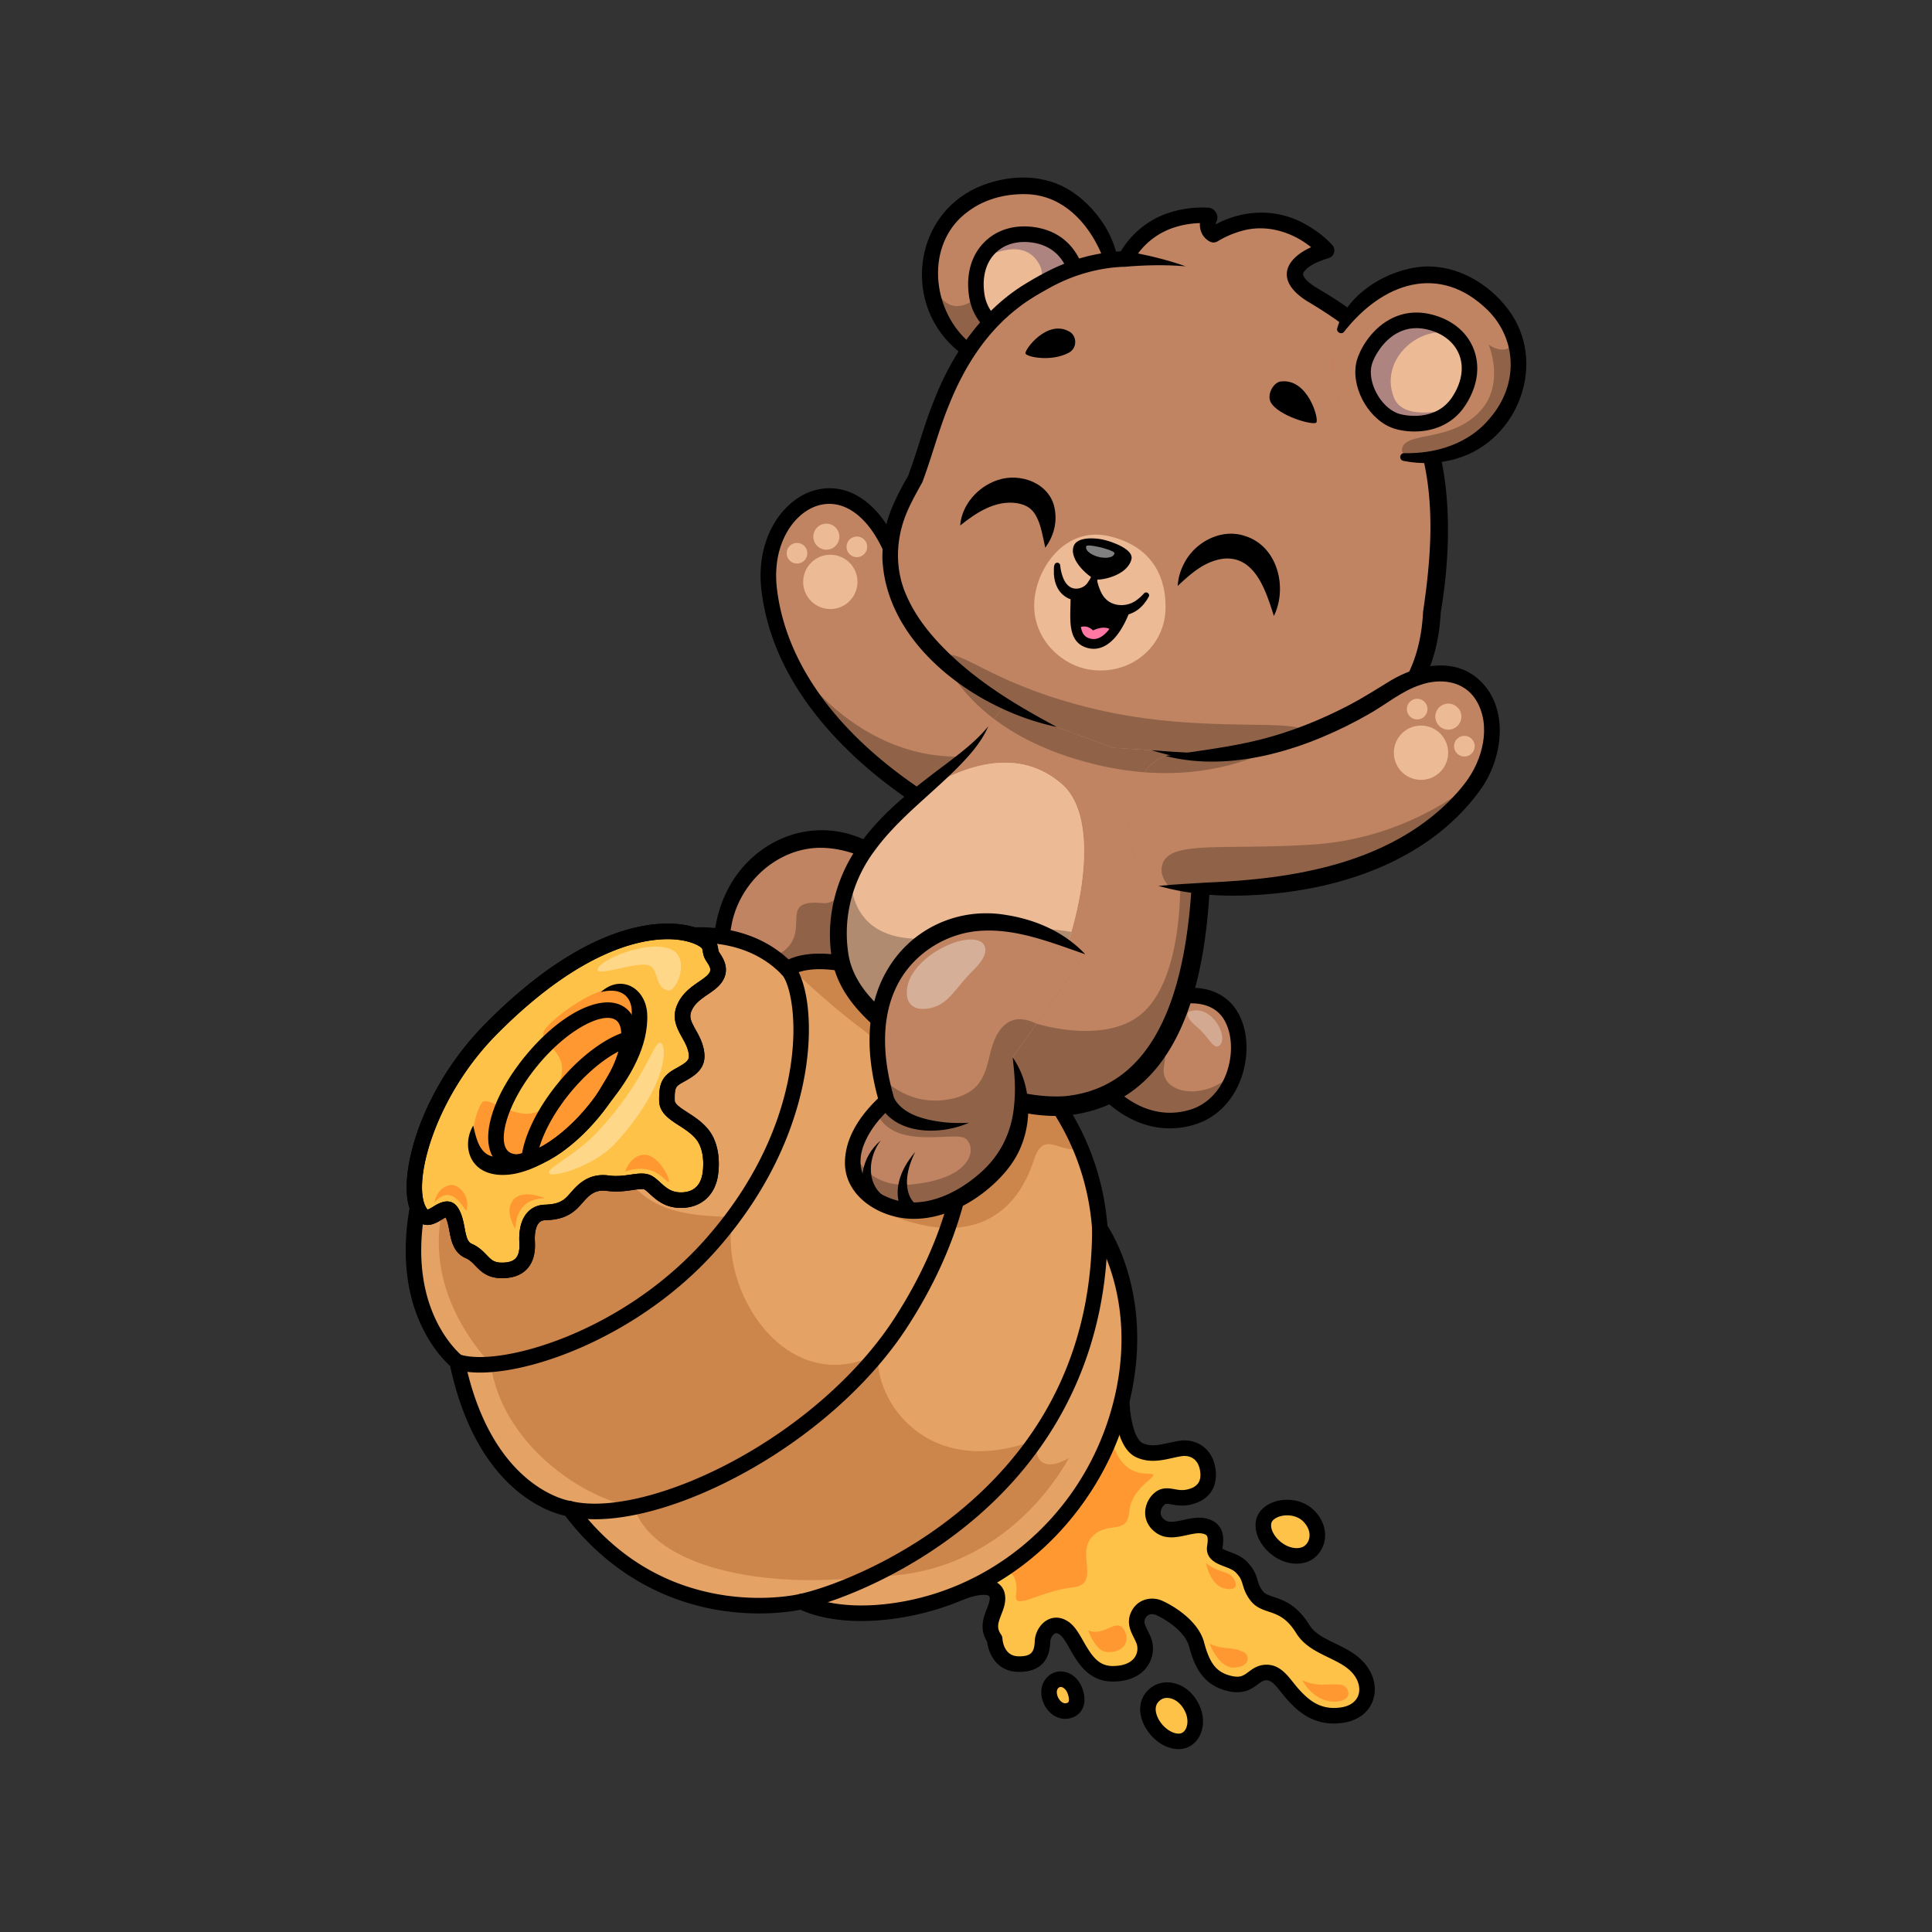 <svg id="Layer_1" data-name="Layer 1" xmlns="http://www.w3.org/2000/svg" viewBox="0 0 4000 4000"><rect x="0" y="0" width="4000" height="4000" fill="#333333" stroke="none"/><defs><style>.cls-1{fill:#ffc248;}.cls-2{fill:#ff9831;}.cls-3{fill:#c97043;}.cls-4{fill:#c08462;}.cls-5{fill:#906349;}.cls-6{fill:#e5a265;}.cls-7{fill:#cc854a;}.cls-8{opacity:0.35;}.cls-9{fill:#fff;}.cls-10{opacity:0.3;}.cls-11{fill:#ecba95;}.cls-12{fill:#b18b70;}.cls-13{fill:#16044e;}.cls-14{fill:#ff78a3;}.cls-15{opacity:0.5;}</style></defs><path class="cls-1" d="M1991.42,3295.78s66.56-26.58,73.21,7.77c5.45,28.21-30.14,54.66-5.28,89.81,0,0,2.38,50,47.16,51.88,45.92,2,51-26.15,51.88-46.73s21-44.83,45.44-27c28,20.34,38,94.25,100.32,93.89,61.07-.36,73.59-43.77,63.88-68.6-7.61-19.46-20.15-32.58-12-51.44s27-22.3,40.73-17.58,69.45,34.72,80.6,76.74,26.58,71.17,68.59,81,47.16-20.58,73.31-22.72,39,24.86,58.74,46.3,49.3,50.16,102,41.58,64.3-59.59,33-96.46-90.67-40.82-115.76-81.46c-36.72-59.49-75.45-43.73-94.75-67.73s-9.09-36.46-32.14-60.23c-20-20.66-59.28-16.69-55.31-42,2.78-17.83,4.17-39.59-25.3-44-27.86-4.12-62.81,18.65-87,1.5s-17.15-45-1.71-57.66,31.08,2.36,57.44-2.57,46.28-21.14,42.4-54.53c-4.07-35.06-29.68-50.65-56.83-46.65s-56.26,16.9-85.17,3.43c-30.2-14.07-36.32-81.15-36.32-100.87s-239.21,128.31-239.21,128.31"/><path class="cls-2" d="M2253.2,3375.62s14.42,43.38,38.49,44.78c35.09,2,48.4-22.49,36.2-45C2312.24,3346.57,2286.54,3389.94,2253.2,3375.62Z"/><path class="cls-2" d="M2504.21,3403.24s20.19,53.36,53.73,49.29c34.89-4.23,26.58-27.94,17.27-32C2545.13,3407.35,2537.55,3417.55,2504.21,3403.24Z"/><path class="cls-2" d="M2696,3478.7s24.39,48,72.4,44.21c35-2.78,25.16-34.3,5-35.32C2740.58,3485.92,2729.36,3493,2696,3478.7Z"/><path class="cls-2" d="M2496.71,3235.82s8.57,45.66,37.35,52.59c34.8,8.39,24.18-16.17,17.47-23.8C2540.35,3251.91,2520.59,3256.15,2496.71,3235.82Z"/><path class="cls-2" d="M2075.74,3250.81s35.31-1.52,27.69,52.59c-4.48,31.82,51.5-10,117.38-16.76,59.44-6.1,6.26-70.73,41-105.67,33.65-33.81,71.58-.64,76.28-51.64,5.38-58.39,78.23-77.79,37.1-78.26-60.68-.71-71.86-63-79.73-88.36C2278.73,2908.6,2085.39,3105.24,2075.74,3250.81Z"/><path d="M2761.49,3568.34c-50.87,0-80.29-32-95.33-48.33-5.06-5.49-9.53-11.12-13.86-16.55-13-16.32-20.8-25.52-31.72-24.61-5.44.45-9.56,3.33-16.36,8.38-12.32,9.14-29.19,21.66-61.94,14-52.4-12.3-69.65-51.76-80.47-92.56-9.09-34.25-58-61.42-70.28-65.65-1.51-.53-14.93-4.69-20.73,8.73-2.86,6.64-1.06,11.31,5.27,24,2.22,4.48,4.74,9.55,6.95,15.18,7.34,18.76,4.65,41.09-7,58.27-9.9,14.59-30.39,32-71.77,32.28h-.56c-50.25,0-72.57-39.23-88.89-67.91-7.09-12.46-13.78-24.22-20.44-29.06-6.11-4.46-9.16-3-10.31-2.43-4.91,2.37-9.3,10.2-9.59,17.1-.56,13.66-3.06,33.44-18.13,47.28-11.74,10.79-28.72,15.79-50.5,14.85-43.93-1.87-59.43-39.33-62.15-62.49-16.63-26.76-7.38-50.4-.54-67.87,3.73-9.54,7-17.78,5.69-24.35-.39-2-1-2.36-1.78-2.77-8.86-4.85-34.54.89-49.68,6.9a16.09,16.09,0,0,1-11.92-29.89c8.35-3.34,51.35-19.28,77-5.25a35,35,0,0,1,18,24.9c3,15.73-2.46,29.79-7.31,42.19-7,17.88-10.2,27.84-.62,41.39a16.15,16.15,0,0,1,2.94,8.53c.21,3.53,2.93,35.33,31.77,36.56,13,.57,22.13-1.6,27.35-6.39,6.16-5.66,7.38-15.78,7.76-24.93.79-18.83,12.2-37.23,27.74-44.74,13.9-6.71,29.26-4.8,43.25,5.39,12.27,8.92,20.62,23.61,29.47,39.16,17.74,31.18,31.59,51.65,60.92,51.65h.37c21.68-.13,37.35-6.41,45.33-18.17a31.66,31.66,0,0,0,3.66-28.48c-1.69-4.3-3.78-8.51-5.8-12.57-6.69-13.46-15-30.21-6-51.11,11.68-27,39.4-33.75,60.73-26.42,12.24,4.21,77.28,36.4,90.92,87.83,11.88,44.79,26.2,62.33,56.72,69.49,18.22,4.28,25.06-.8,35.41-8.48,8-6,18-13.39,32.91-14.61,28.52-2.33,45,18.37,59.54,36.64,4,5,8.08,10.16,12.35,14.8,19.69,21.4,44.33,43.64,87.61,36.6,17.52-2.85,29.79-11.55,34.57-24.49,5.21-14.17,1-31.24-11.24-45.68-12.39-14.59-30.9-23.57-50.49-33.07-25-12.13-50.84-24.66-66.69-50.34-19.76-32-38.72-38.38-57-44.53-12.92-4.33-26.29-8.82-36.55-21.59-11-13.63-14.3-24.82-17-33.81s-4.6-15.41-14.17-25.28c-5.74-5.92-15.16-9.47-24.27-12.9-14.86-5.61-39.75-15-35.39-42.82.77-4.91,2.57-16.41-.75-20.91-2.05-2.79-7.12-4.06-11-4.63-8.29-1.23-18.93,1.09-30.17,3.54-20.41,4.46-43.54,9.52-63.81-4.83-14-9.9-22-24-22.56-39.77-.57-16.26,7.07-32.92,19.95-43.47,14.35-11.75,29.07-9.12,40.91-7,7.72,1.39,15,2.7,23.78,1.06,29.52-5.52,30.9-23.67,29.37-36.85-1.39-12-6-21.25-13.3-26.86-6.66-5.11-15.61-7.14-25.2-5.73-6,.89-12.31,2.29-19,3.78-22.74,5.06-48.51,10.82-75.35-1.69-32.51-15.15-41.85-68-44.54-96.62-36.46,16-131.27,70.9-215.72,123.16a16.09,16.09,0,0,1-16.93-27.37c.56-.34,56.67-35,113.91-68.26,123.36-71.58,131-67.28,140.78-61.85a17.49,17.49,0,0,1,9.07,15.49c0,26.45,9,77.9,27,86.28,16.93,7.89,35.3,3.79,54.74-.55,6.94-1.55,14.11-3.15,21.3-4.21,18.29-2.69,35.85,1.58,49.48,12,14.38,11,23.26,27.87,25.68,48.68,4.4,37.89-16.32,64.88-55.43,72.19-14.54,2.73-26.58.57-35.37-1-10.28-1.85-12.36-1.82-14.84.22a22.74,22.74,0,0,0-8.17,17.44c.19,5.63,3.22,10.56,9,14.64,8.09,5.73,19.88,3.69,38.34-.34,13.57-3,27.61-6,41.74-4,14.47,2.14,25.31,8,32.22,17.4,11.26,15.31,8.13,35.33,6.62,45a6,6,0,0,0-.08.78c2.07,2.06,9.82,5,15,6.94,11.26,4.25,25.27,9.52,36,20.61,15.06,15.53,18.7,27.73,21.91,38.49,2.35,7.9,4.22,14.13,11.23,22.86,4.15,5.16,10.62,7.52,21.7,11.23,20.39,6.85,48.32,16.22,74.19,58.13,10.94,17.72,31.54,27.71,53.35,38.29s44.2,21.44,61,41.21c19.87,23.4,26.19,52.42,16.9,77.62-8.82,24-30.54,40.41-59.59,45.14A132.23,132.23,0,0,1,2761.49,3568.34ZM2530.9,3206.4Zm-224.42-304.89v0Z"/><path class="cls-3" d="M1938.19,1881.94c-44.09-70.1-198.55-207.48-344.21-112.56-124.4,81.08-117.75,249.53-65.17,336.78,35.24,58.47,107.2,111.71,154,88.69,41.1-20.21,163.62,6,177.31-42.78"/><path class="cls-4" d="M1938.2,1881.93,1928,1917.21l-67.86,234.87c-13.68,48.8-136.21,22.57-177.32,42.76-46.78,23-118.74-30.21-154-88.69-22.41-37.17-36.45-89.06-35.6-142.68,1.12-72.21,29.36-147.51,100.76-194.09C1739.65,1674.45,1894.12,1811.86,1938.2,1881.93Z"/><path class="cls-5" d="M1928,1917.21l-67.86,234.87c-13.68,48.8-136.21,22.57-177.32,42.76-46.78,23-118.74-30.21-154-88.69-22.41-37.17-36.45-89.06-35.6-142.68,44,17.37,121.16,37.89,148.31-17.5,19.15-39-17.26-83.83,61-76.19,54.87,5.31,57.93-97.59,97.55-93.76C1822.76,1778.19,1881.69,1853.29,1928,1917.21Z"/><path d="M1938.19,1881.94c-66.48-60.47-146.2-126-239-126.67-90.85-.06-169.67,73.82-185,162-17,87.64,9.81,190.08,85.74,242.5,17.12,11.75,36.14,21.54,56.74,22.54a41.83,41.83,0,0,0,18.17-3.23c16.05-7.58,35.26-8.45,50.88-9.08,36.76-1.64,71.13,4.24,106.43-.89,10.85-2,21.64-6,28-17-2.3,28.06-37,37.59-59.81,42.51-24.75,5-49.32,6.13-72.51,8.32-16.49,1.65-29.78,3.52-43.12,10.48-36.88,14.12-76-4.76-104.56-26.65-30.82-24-56.66-53.74-74-88.68-38.44-80.69-40-180,2.27-259.73,51.91-96.51,163.3-145.37,267.6-105.54,70.1,26.48,135,78.06,162.2,149.16Z"/><path class="cls-6" d="M2311.22,2940.13c-61.68,195-235.87,368.9-473,396.61-120.25,14.05-178.59-20.94-178.59-20.94s-284.53,70.21-480.37-192.15c0,0-174.08-22.58-232.79-304.23,0,0-183.53-141.65-28.33-485.29s545.64-500.08,711.92-327.64c0,0,28.58-24.13,104.29-13.13,60.76,8.82,212.26,70.41,238.13,152.32,0,0,43.11-12.94,91.15,14.16,52.33,29.53,197.07,160.33,213.49,383.68C2277.14,2543.52,2387.59,2698.71,2311.22,2940.13Z"/><path class="cls-6" d="M2311.22,2940.14c-61.67,195-235.89,368.87-473,396.59-120.27,14.08-178.6-20.92-178.6-20.92s-284.51,70.19-480.37-192.16c0,0-174.06-22.56-232.79-304.22,0,0-183.51-141.64-28.32-485.29s545.66-500.08,711.92-327.63a36.72,36.72,0,0,1,5.91-3.74c11.79-6.32,42-17.58,98.39-9.42,60.74,8.81,212.27,70.4,238.14,152.34,0,0,43.08-13,91.11,14.16,37.57,21.2,122.73,94.53,173.89,216.81a531.17,531.17,0,0,1,39.62,166.86S2387.6,2698.71,2311.22,2940.14Z"/><path class="cls-7" d="M2237.52,2376.66c-42.07,15.69-75.58-41.31-97.18,25.47-38.18,118-134.15,176.95-291.44,115.6-151.16-59-14.44-202.85,11.39-233.34s-12.75-107.12-77.24-155.07c-51.32-38.22-105.19-86.69-147.06-126.55,11.79-6.32,42-17.58,98.39-9.42,60.74,8.81,212.27,70.4,238.14,152.34,0,0,43.08-13,91.11,14.16C2101.2,2181.05,2186.36,2254.38,2237.52,2376.66Z"/><path class="cls-7" d="M2145.73,2980.63c-4.95,37,8.77,70,67.35,38.42-80.29,139.82-225.56,248.22-409.46,244.22-220,28.7-449.4-17.54-491.14-142.92-114.76-20.95-274.31-136.8-296.43-295.59C743.47,2520.15,1048,2195,1274.48,2236.58c-48.3,306.94,186.54,275.4,243.1,284.25-32.6,146.8,109,378.86,300.52,281.85C1808.92,2899.69,1921.14,3066.88,2145.73,2980.63Z"/><path d="M1783.1,3356.16c-69.35,0-110.93-16.33-125.7-23.41-19.66,4-84.26,14.44-167,1.25-89.08-14.2-216.45-59.74-320.17-195.66-34.54-7.47-183-54.15-238.32-310.22-13.14-11.79-50-49.36-73-117.33-25.09-74.24-37.71-201,44.61-383.28,108-239,317.79-374,477.86-401.73,101.63-17.6,190.29,3.92,251.27,60.65,16.42-7.67,49.2-17,104.06-9,56.65,8.23,206.18,64.13,246,150a146,146,0,0,1,88.91,18.36c51.78,29.2,202.76,163.62,221.31,392.23,17.13,26.35,105.88,178.73,33.7,406.92-32.14,101.6-94.43,196.86-175.4,268.25-88.24,77.78-195.8,126-311,139.49A491.94,491.94,0,0,1,1783.1,3356.16Zm-123.46-56.45a16.12,16.12,0,0,1,8.28,2.29c.47.27,56.16,31.87,168.46,18.76,212.93-24.89,393.3-176.2,459.5-385.49,73.1-231.09-30.79-380.94-31.85-382.42a16.11,16.11,0,0,1-2.93-8.15c-16-217.17-157.16-343.65-205.36-370.84-41-23.14-77.19-13.18-78.71-12.74a16.2,16.2,0,0,1-19.88-10.6c-23.33-73.89-170.19-133.27-225.1-141.24-65.89-9.57-91.6,9.54-91.86,9.73a15.76,15.76,0,0,1-21.69-1.35c-53.44-55.42-135.71-76.79-231.66-60.17-151.7,26.27-350.92,155-454,383.26-61.29,135.72-76.56,259.39-44.15,357.64,24.3,73.69,67.26,108,67.69,108.33a16.26,16.26,0,0,1,5.88,9.42c55.73,267.35,217.48,291.35,219.11,291.56a16.05,16.05,0,0,1,10.82,6.33c78.33,104.93,179.92,168.17,301.94,188,91.56,14.86,161-1.67,161.7-1.84A16,16,0,0,1,1659.64,3299.71Zm651.58-359.58h0Z"/><path d="M1659.63,3331.89a16.09,16.09,0,0,1-3.44-31.81c61.71-13.55,213.68-69.79,347.23-185.66,170.95-148.32,257.63-340.4,257.63-570.9a16.09,16.09,0,0,1,32.18,0c0,236.86-92.92,442.68-268.72,595.21-138.16,119.87-292.18,177.58-361.41,192.78A16,16,0,0,1,1659.63,3331.89Z"/><path d="M1232.06,3145.41c-20.54,0-39.5-2-56.55-6.11A16.09,16.09,0,1,1,1183,3108c76.16,18.32,203.09-12.69,331.25-80.93,140.46-74.79,263.49-183.3,337.54-297.69,112.18-173.3,135-320.94,134.44-414.28-.64-101.05-28.1-162.09-28.38-162.7a16.09,16.09,0,0,1,29.21-13.5c1.23,2.67,30.29,66.58,31.33,174,1,98.15-22.49,253.11-139.58,434-76.94,118.85-204.3,231.33-349.44,308.61C1420.08,3113.7,1313.65,3145.41,1232.06,3145.41Z"/><path d="M993.82,2841.76c-20.37,0-38.07-2.35-52.36-7.05a16.09,16.09,0,0,1,10-30.57c81.43,26.77,336.44-43.41,508.86-238.43,122.2-138.23,163.48-271.68,176.59-359.3,15.7-104.9-4.1-174.52-18.2-188.48a16.09,16.09,0,0,1,22.65-22.87c50.2,49.74,74.21,330.51-156.93,592C1334.05,2757.18,1116,2841.76,993.82,2841.76Z"/><path class="cls-1" d="M1016.69,2130.49c-131.56,132.88-177,307.51-152.33,369.23,21,52.72,53.88-17.31,70.87,10.54,15.77,25.87,6.74,67.34,35.07,79.65s30.38,39,65.69,40.24,57.89-14.78,55.43-58.3c-2.17-38.23,11.49-60.77,36.95-61.59s43.11-6.16,58.92-23.19,32.41-42.68,71.23-37.37c39,5.34,68-10.47,84.17-.61s30.38,35.5,66.51,35.72c34.9.2,57-20.76,61.58-55,4.52-33.87-2.45-62.62-16-80.06-25.86-33.26-73.49-42.29-73.9-71s2.46-39,23.4-50.91,40.44-20.84,38-45.47c-3.93-39.3-40-60.05-25.66-94.94s53.47-43.43,66.25-65.49c10.52-18.17-2.56-33.72-8.26-43-4-6.5-3-15-6.35-22C1454.41,1927.82,1282.13,1862.38,1016.69,2130.49Z"/><path class="cls-2" d="M1066.86,2544.09s-23-34.61-5.31-58.49,60-7.63,65.54-5.08S1070.63,2471.24,1066.86,2544.09Z"/><path class="cls-2" d="M899.2,2490.17s4.15-30.4,31.83-36.58c17.91-4,44,23.12,34.48,52.39C963.62,2511.82,938.27,2444.63,899.2,2490.17Z"/><path class="cls-2" d="M1294.2,2425.58s11-35,40.7-34.76,56.09,55.33,48.85,56.1C1377.65,2447.56,1355.55,2404.62,1294.2,2425.58Z"/><g class="cls-8"><path class="cls-9" d="M1237.35,2006.49c2.54-18.36,102.24-61.21,150.41-41.71,42.68,17.28,13.66,87.9-3.56,85.87-25.75-3-20.83-36.58-35.57-49.28C1329.27,1984.68,1234.81,2024.86,1237.35,2006.49Z"/></g><g class="cls-8"><path class="cls-9" d="M1237.3,2343.32c99.88-107.43,114.25-184.28,129.11-184.28,15.63,0,19,86.76-93,208.67-42.68,46.46-132.24,72.92-136.6,60.72C1133,2417.65,1193.15,2390.82,1237.3,2343.32Z"/></g><path class="cls-2" d="M998,2402.11c-30.46-24.74-17.36-93.73-.49-118.74,16.59-24.59,120.38,93.71,163.11-50.41,18.65-62.9-54.88-71.54-31.5-103s159.41-131.54,188.88-58.42-48.42,205.05-150.25,290.13C1113.58,2406.9,1028.48,2426.86,998,2402.11Z"/><path d="M1039.66,2646.3c-1.39,0-2.8,0-4.23-.07-27.34-1-40.47-14.57-51-25.5-6.36-6.6-11.86-12.29-20.53-16.06-25-10.88-29.77-36.13-33.59-56.42-1.95-10.39-3.81-20.24-7.73-27.71-2.33,1.16-5.41,3-7.7,4.43-10.21,6.21-24.18,14.73-39.76,9.53-11-3.68-19.42-13.11-25.68-28.82-27.21-68.19,18.92-248.22,155.84-386.51C1215,1907.3,1363.32,1905.82,1417.35,1915c32.75,5.58,57.82,19,65.42,35a53.49,53.49,0,0,1,4.07,14.42c.38,2.17.9,5.15,1.44,6s1.23,1.93,1.94,3c6.76,10.31,20.85,31.77,6.54,56.47-7.21,12.44-19.4,20.8-31.19,28.87-14.2,9.73-27.62,18.92-34.1,34.67-5.13,12.45-.47,21.86,8.93,38.77,7.44,13.4,15.87,28.59,17.86,48.45,3.34,33.34-21.6,47.34-41.63,58.58l-4.4,2.48c-13.7,7.79-15.65,10.62-15.27,36.69.11,7.69,12.26,15.54,26.33,24.62,14.68,9.48,31.31,20.22,44.18,36.76,17.11,22,24.13,55.56,19.26,92.07-5.7,42.79-35.34,69.29-77.63,69-32.2-.19-50.35-16.75-63.6-28.85-4.1-3.74-8-7.27-11.17-9.21-3.38-2.05-14.32-.46-24,.94-14.6,2.13-32.78,4.77-54,1.87-25.59-3.52-37.46,10-51.2,25.59-2.06,2.34-4.06,4.62-6.06,6.77-21.91,23.62-46.69,27.58-70.19,28.33-5.61.18-9.73,1.92-13,5.48-6.46,7.06-9.45,20.95-8.42,39.12,1.41,24.85-4.37,44.09-17.18,57.18C1078.48,2640.19,1061.46,2646.3,1039.66,2646.3ZM925.77,2487.48c8.19,0,16.56,3.52,23.2,14.4,7.73,12.68,10.5,27.42,12.95,40.41,3.36,17.85,5.87,29,14.8,32.87,14.54,6.32,23.58,15.69,30.85,23.22,9.13,9.47,14.65,15.19,29,15.69s24.76-2.35,30.75-8.46c6.22-6.36,8.93-17.41,8-32.85-1.54-27.29,4.27-49,16.81-62.66,9.11-10,21.45-15.46,35.69-15.92,23.51-.76,36-5.48,47.64-18.06,1.81-1.95,3.63-4,5.49-6.14,14.75-16.75,37-42.07,79.72-36.22,16.75,2.3,31.77.11,45-1.82,16.48-2.39,32-4.66,45.31,3.4,5.88,3.57,11.1,8.33,16.15,12.94,11.45,10.45,22.26,20.32,42.1,20.44h.43c32.75,0,42.61-22.3,45.11-41.06,3.68-27.6-1.09-53-12.76-68-9.51-12.23-23.1-21-36.23-29.48-20-12.92-40.7-26.28-41.06-51.2-.46-32.37,4-49.46,31.54-65.13l4.56-2.57c21.25-11.92,26.45-16.38,25.36-27.31-1.33-13.25-7.47-24.31-14-36-10.23-18.41-21.82-39.28-10.55-66.64,10.14-24.63,29.84-38.12,45.67-49,9.24-6.33,18-12.31,21.53-18.46,3.75-6.46,1.42-12-5.6-22.67-.88-1.34-1.7-2.6-2.42-3.77-3.79-6.14-4.88-12.38-5.75-17.39a30.49,30.49,0,0,0-1.44-6.15c-2.19-3.48-18.51-14.72-50.83-18.36-48.78-5.51-183,2.62-374.74,196.33l-11.44-11.32,11.44,11.32c-123.94,125.18-171.65,294.73-148.83,352,3.43,8.59,6.11,10.25,6.13,10.27,2,0,9-4.27,12.69-6.55C903.68,2494.1,914.54,2487.48,925.77,2487.48Z"/><path d="M1039.66,2646.3c-1.39,0-2.8,0-4.23-.07-27.34-1-40.47-14.57-51-25.5-6.36-6.6-11.86-12.29-20.53-16.06-25-10.88-29.77-36.13-33.59-56.42-1.95-10.39-3.81-20.24-7.73-27.71-2.33,1.16-5.41,3-7.7,4.43-10.21,6.21-24.18,14.73-39.76,9.53-11-3.68-19.42-13.11-25.68-28.82-27.21-68.19,18.92-248.22,155.84-386.51C1215,1907.3,1363.32,1905.82,1417.35,1915c32.75,5.58,57.82,19,65.42,35a53.49,53.49,0,0,1,4.07,14.42c.38,2.17.9,5.15,1.44,6s1.23,1.93,1.94,3c6.76,10.31,20.85,31.77,6.54,56.47-7.21,12.44-19.4,20.8-31.19,28.87-14.2,9.73-27.62,18.92-34.1,34.67-5.13,12.45-.47,21.86,8.93,38.77,7.44,13.4,15.87,28.59,17.86,48.45,3.34,33.34-21.6,47.34-41.63,58.58l-4.4,2.48c-13.7,7.79-15.65,10.62-15.27,36.69.11,7.69,12.26,15.54,26.33,24.62,14.68,9.48,31.31,20.22,44.18,36.76,17.11,22,24.13,55.56,19.26,92.07-5.7,42.79-35.34,69.29-77.63,69-32.2-.19-50.35-16.75-63.6-28.85-4.1-3.74-8-7.27-11.17-9.21-3.38-2.05-14.32-.46-24,.94-14.6,2.13-32.78,4.77-54,1.87-25.59-3.52-37.46,10-51.2,25.59-2.06,2.34-4.06,4.62-6.06,6.77-21.91,23.62-46.69,27.58-70.19,28.33-5.61.18-9.73,1.92-13,5.48-6.46,7.06-9.45,20.95-8.42,39.12,1.41,24.85-4.37,44.09-17.18,57.18C1078.48,2640.19,1061.46,2646.3,1039.66,2646.3ZM925.77,2487.48c8.19,0,16.56,3.52,23.2,14.4,7.73,12.68,10.5,27.42,12.95,40.41,3.36,17.85,5.87,29,14.8,32.87,14.54,6.32,23.58,15.69,30.85,23.22,9.13,9.47,14.65,15.19,29,15.69s24.76-2.35,30.75-8.46c6.22-6.36,8.93-17.41,8-32.85-1.54-27.29,4.27-49,16.81-62.66,9.11-10,21.45-15.46,35.69-15.92,23.51-.76,36-5.48,47.64-18.06,1.81-1.95,3.63-4,5.49-6.14,14.75-16.75,37-42.07,79.72-36.22,16.75,2.3,31.77.11,45-1.82,16.48-2.39,32-4.66,45.31,3.4,5.88,3.57,11.1,8.33,16.15,12.94,11.45,10.45,22.26,20.32,42.1,20.44h.43c32.75,0,42.61-22.3,45.11-41.06,3.68-27.6-1.09-53-12.76-68-9.51-12.23-23.1-21-36.23-29.48-20-12.92-40.7-26.28-41.06-51.2-.46-32.37,4-49.46,31.54-65.13l4.56-2.57c21.25-11.92,26.45-16.38,25.36-27.31-1.33-13.25-7.47-24.31-14-36-10.23-18.41-21.82-39.28-10.55-66.64,10.14-24.63,29.84-38.12,45.67-49,9.24-6.33,18-12.31,21.53-18.46,3.75-6.46,1.42-12-5.6-22.67-.88-1.34-1.7-2.6-2.42-3.77-3.79-6.14-4.88-12.38-5.75-17.39a30.49,30.49,0,0,0-1.44-6.15c-2.19-3.48-18.51-14.72-50.83-18.36-48.78-5.51-183,2.62-374.74,196.33l-11.44-11.32,11.44,11.32c-123.94,125.18-171.65,294.73-148.83,352,3.43,8.59,6.11,10.25,6.13,10.27,2,0,9-4.27,12.69-6.55C903.68,2494.1,914.54,2487.48,925.77,2487.48Z"/><path d="M1071.11,2413.9c-13.31,0-24.68-3.65-33.58-11-39.39-32.42-14.46-125.59,56.77-212.13,33.24-40.39,71.41-72.82,107.48-91.33,38.15-19.58,70-21.42,89.76-5.17,39.39,32.41,14.45,125.59-56.77,212.12-33.24,40.39-71.41,72.83-107.48,91.34C1106.35,2408.49,1087.3,2413.9,1071.11,2413.9Zm186.78-314.46c-13.53,0-30.23,4.82-48.76,14.33-34.17,17.53-70.53,48.52-102.41,87.25-63.31,76.91-90.31,163.69-59,189.48,14.26,11.74,40.58,9.16,72.19-7.06,34.17-17.54,70.53-48.52,102.41-87.25,63.31-76.92,90.31-163.69,59-189.48C1275.42,2101.85,1267.45,2099.44,1257.89,2099.44Z"/><path d="M1071.11,2422c-18.41,0-30.82-6.34-38.69-12.82-43.58-35.89-19.65-131.95,55.66-223.45s165-133.49,208.56-97.63c11.39,9.37,24.31,28.13,21.22,64.29h0c-3.89,45.91-32.63,105.41-76.87,159.16s-97.08,93.42-141.4,106.08A103.51,103.51,0,0,1,1071.11,2422ZM1258,2107.41c-33.39,0-92.9,35.37-145,98.73-63.91,77.64-84.42,158.09-60,178.16,9.84,8.1,26,5.75,37.85,2.35,37.73-10.78,85.78-47.4,125.41-95.58s66.35-102.38,69.66-141.44h0c1-12.28.24-28.62-9.6-36.71C1271.71,2109.22,1265.5,2107.41,1258,2107.41Z"/><path d="M1095.17,2418.21a16.1,16.1,0,0,1-16-17.45c3.89-45.91,32.63-105.41,76.87-159.16s97.08-93.41,141.4-106.08a16.09,16.09,0,0,1,20.45,16.83c-3.89,45.91-32.63,105.41-76.87,159.16s-97.08,93.42-141.4,106.08A16.26,16.26,0,0,1,1095.17,2418.21ZM1280.45,2177c-32.36,16.69-68.55,47.33-99.59,85.06s-54.15,79.14-64.31,114.09c32.36-16.69,68.55-47.33,99.59-85.06S1270.3,2211.92,1280.45,2177Z"/><path d="M979.74,2330.43c6.65,28.4,13.51,60.28,43.82,64.64,28.18,3.35,59.84-8.78,88.33-16.54a16.18,16.18,0,0,1,12.31,29.68,205.23,205.23,0,0,1-49.94,20c-27,7-64.81,7.83-87.68-14.81-22.27-22.21-22-57.72-6.84-83Z"/><path d="M1243.94,2054.12c41.57-38.06,92.88-9,96,44.61,3.43,67.54-36.43,133.73-77.1,183.95-12.92,14.87-36-1.65-26.21-18.66,12.94-21.62,26.07-42.81,37.55-64.59,16.64-32.14,33.42-67.07,33.91-103.49-.08-38.94-29-51.3-64.18-41.82Z"/><path class="cls-4" d="M2286.68,2253.8s74.79,92,182.58,58.94c101.52-31.1,121.28-178.19,62.83-229.34-66.6-58.3-181.15,20.38-213.69-12.93"/><g class="cls-10"><path class="cls-9" d="M2463.59,2094c44.49-15.41,80.74,51.94,61.78,70.07-12.66,12.1-22-17.54-48.58-39.1C2460.62,2111.89,2453.05,2097.66,2463.59,2094Z"/></g><path class="cls-5" d="M2557.93,2216.27c-12.31,43-41.75,82.12-88.66,96.49-107.83,33-182.59-59-182.59-59l31.7-183.33c14.67,15.05,46.09,7.24,82.29-.46,9.64,17.47,19.23,76.13,9.06,139.36C2400.61,2266,2499.18,2283.2,2557.93,2216.27Z"/><path d="M2421.93,2336.11c-87.87,0-144.93-68.7-147.74-72.16a16.09,16.09,0,0,1,24.95-20.33c2.82,3.43,69.61,83.08,165.41,53.74,40.22-12.33,70.34-48.21,80.57-96,9.18-42.91-.31-85.45-23.63-105.86-32.08-28.08-80.55-17.68-123.31-8.5-38.2,8.21-71.19,15.29-91.29-5.28a16.09,16.09,0,0,1,23-22.49c7.69,7.87,36.29,1.73,61.52-3.69,47.68-10.24,107-23,151.26,15.75,32.32,28.29,45.63,82,33.9,136.8-12.71,59.37-51.07,104.24-102.61,120A177.25,177.25,0,0,1,2421.93,2336.11Z"/><path class="cls-3" d="M2164.3,1491c-160.32-87.65-260-223.19-320.88-357.31-89.52-197.13-272.27-92.72-250.88,86.95,24,201.83,193,381.12,441.19,506"/><path class="cls-3" d="M2164.31,1491l-36.88,66.61-93.69,169c-191.07-96.14-335.16-224.5-402.34-370.6a.44.44,0,0,0-.08-.16c-20.07-43.65-33.26-88.86-38.77-135.28-21.4-179.65,161.34-284.07,250.88-86.93C1904.33,1267.77,2004,1403.33,2164.31,1491Z"/><path class="cls-4" d="M2164.31,1491l-25.7,46.42-11.18,20.19-93.69,169c-191.07-96.14-335.16-224.5-402.34-370.6a.44.44,0,0,0-.08-.16c-20.07-43.65-33.26-88.86-38.77-135.28-21.4-179.65,161.34-284.07,250.88-86.93a864.11,864.11,0,0,0,77,136.17C1979.6,1354.89,2058.84,1433.29,2164.31,1491Z"/><path class="cls-5" d="M2164.31,1491l-25.7,46.42C1965.8,1454,1928.47,1322,1920.42,1269.82,1979.6,1354.89,2058.84,1433.29,2164.31,1491Z"/><path class="cls-5" d="M2675.5,1530.28c-70.64,41.43-173.29,78.84-306.36,68.66,20.72-27.11,43.69-33.75,43.69-33.75C2507.8,1570.78,2595.73,1556.63,2675.5,1530.28Z"/><path class="cls-5" d="M2485.15,1595.8c-73.09,9.9-158.93,5.76-257-23.89-72.16-21.8-127.52-51.17-170-83.35l116.41-147.71,292.84-7.6C2466.81,1375.29,2478.8,1475.45,2485.15,1595.8Z"/><path class="cls-5" d="M2127.43,1557.59l-93.69,169c-191.07-96.14-335.16-224.5-402.34-370.6,4.27,7.08,156.6,258,429.41,202.62C2089.45,1552.84,2111.21,1552.92,2127.43,1557.59Z"/><path d="M2033.71,1742.72a16,16,0,0,1-7.22-1.72c-128.13-64.5-232.24-141.15-309.42-227.84-81.11-91.11-128.39-188.9-140.5-290.66-13.22-111,46.58-189.64,109.57-207.23,67.33-18.8,131.62,23,171.93,111.73,71.43,157.29,177,275,314,349.84a16.09,16.09,0,0,1-15.44,28.24c-143.15-78.27-253.44-201-327.81-364.78-33.18-73-83.27-108.2-134-94-50.1,14-97.37,79.18-86.27,172.42,22.54,189.26,176.11,364.54,432.44,493.56a16.09,16.09,0,0,1-7.25,30.47Z"/><circle class="cls-11" cx="1719.09" cy="1204.75" r="56.22"/><circle class="cls-11" cx="1773.98" cy="1132.07" r="21.4" transform="translate(-103.74 2082.22) rotate(-59.38)"/><circle class="cls-11" cx="1650.09" cy="1145.47" r="21.4" transform="translate(-263.64 535.11) rotate(-17.08)"/><circle class="cls-11" cx="1710.86" cy="1111.19" r="26.96" transform="translate(-250.9 551.45) rotate(-17.08)"/><path class="cls-3" d="M2467.41,1333.24c-1.76,124.68,107.06,760.54-148.4,918.49-114.67,70.9-219.92,31.53-356.41-15.7-77.3-93-211.49-142.53-224.77-267.34-27-253.47,236-343.13,308.33-464.9l128.42-162.93Z"/><path class="cls-3" d="M2319,2251.72c-114.68,70.92-219.91,31.54-356.44-15.69-1.73-2.09-3.54-4.18-5.35-6.23-77.92-89-206.4-139.1-219.39-261.1C1721,1810.57,1817,1716.2,1909.16,1638c55.59-47.14,109.74-88.41,137-134.19l128.4-163,292.84-7.6C2465.64,1457.91,2574.45,2093.76,2319,2251.72Z"/><path class="cls-4" d="M2487.16,1812.58c-8.16,183.51-47.54,364.56-168.14,439.14-114.68,70.92-219.91,31.54-356.44-15.69-1.73-2.09-3.54-4.18-5.35-6.23a401.52,401.52,0,0,0-29.61-30.21c-77.19-71.72-178.32-123.37-189.78-230.89C1721,1810.57,1817,1716.2,1909.16,1638c55.59-47.14,109.74-88.41,137-134.19l128.4-163,292.84-7.6C2466.49,1399.06,2496.37,1607.35,2487.16,1812.58Z"/><path class="cls-5" d="M2487.16,1812.58c-8.16,183.51-47.54,364.56-168.14,439.14-114.68,70.92-219.91,31.54-356.44-15.69-1.73-2.09-3.54-4.18-5.35-6.23a401.52,401.52,0,0,0-29.61-30.21l218.11-80.33s133.27,42.68,211.5-15.25c100.09-74.09,85.81-308.53,85.81-308.53Z"/><path class="cls-5" d="M2485.15,1595.8c-73.09,9.9-158.93,5.76-257-23.89-72.16-21.8-127.52-51.17-170-83.35l116.41-147.71,292.84-7.6C2466.81,1375.29,2478.8,1475.45,2485.15,1595.8Z"/><path class="cls-11" d="M2168.92,2052.68c-139.53-46.55-97.37,154-211.69,177.12-77.92-89-206.4-139.1-219.39-261.1C1721,1810.57,1817,1716.2,1909.16,1638c91.64-57,200.48-90.58,288.54-15.16C2286.68,1699,2232.33,1935.88,2168.92,2052.68Z"/><path class="cls-11" d="M2218,1929.4c-13.51,46.54-30.93,89.86-49.07,123.29-139.54-46.54-97.39,153.94-211.71,177.11-77.92-89-206.4-139.1-219.39-261.1-6.4-59.94,3.46-110.75,23.13-155,32.26-72.41,91-127.2,148.19-175.75,91.64-57,200.49-90.59,288.54-15.16C2261.22,1677.22,2251.72,1813.38,2218,1929.4Z"/><path class="cls-12" d="M2218,1929.4c-13.51,46.54-30.93,89.86-49.07,123.29-139.54-46.54-97.39,153.94-211.71,177.11-77.92-89-206.4-139.1-219.39-261.1-6.4-59.94,3.46-110.75,23.13-155,1.53,62.67,32.58,158.16,216.7,122.12C2078.67,1916.12,2159.08,1919.3,2218,1929.4Z"/><path d="M2483.5,1333.47c-.24,22.31,3.64,58.87,5.36,82,7.15,81.52,15.1,170,17.29,251.45,5.74,228.26-3.8,611.52-298.49,642.79-87.93,6.3-170.41-27.82-251.31-55.61a19.2,19.2,0,0,1-8.44-5.84c-23.55-28.34-52.89-52.92-83.15-77.53-45.52-37.42-97.36-77.54-125-133.18a191.61,191.61,0,0,1-18.73-61.6c-11.29-82.14,12.71-168.23,62.83-233.66,47.78-65,112.23-113.52,175.44-161,31-23.66,61.89-47,86.83-77.51-15.83,36.66-44.37,66.45-72.4,94.25-55.46,54.09-118,101.3-163.27,163.67-44.85,60.09-65.17,135.45-54.52,209.54,4.43,35.26,22.2,67.08,46.8,94.43,49.58,55.21,120.62,94.27,174.52,158.13l-8.44-5.84c77.91,25.42,154.33,56.77,235.67,51.56,262.11-25.29,268.41-400.52,265.42-601.63-1.81-94.69-11.11-196.93-17.27-291.76-.8-14.12-1.56-28.18-1.35-43.12.68-20.72,31.69-21.32,32.18.45Z"/><path class="cls-3" d="M2246.89,1975.73s-206.23-145.5-356.2-7.31c-76,70-92.9,181.87-54.61,310.72-82.58,74.18-92.79,157.55-30.15,200.59,110,75.57,245-25.68,283.5-96.11,24.5-44.82,37.87-114,7.12-194.57Z"/><path class="cls-3" d="M2145.73,2119.26l-49.16,69.79c30.73,80.61,17.38,149.76-7.12,194.57-38.49,70.44-173.53,171.69-283.51,96.1-32.82-22.53-45.65-56.11-38.57-93.64,5.1-27.12,20.59-56.28,46.5-84.84a287.75,287.75,0,0,1,22.2-22.08,506.74,506.74,0,0,1-12.19-49.64c-20.67-107.77.77-200.28,66.82-261.11,150-138.17,356.2,7.33,356.2,7.33Z"/><path class="cls-4" d="M2145.73,2119.26l-49.16,69.79c30.73,80.61,17.38,149.76-7.12,194.57-38.49,70.44-173.53,171.69-283.51,96.1-32.82-22.53-45.65-56.11-38.57-93.64,5.1-27.12,20.59-56.28,46.5-84.84a287.75,287.75,0,0,1,22.2-22.08,506.74,506.74,0,0,1-12.19-49.64c-20.67-107.77.77-200.28,66.82-261.11,150-138.17,356.2,7.33,356.2,7.33Z"/><g class="cls-8"><path class="cls-9" d="M1928,2086.73c-10.59,2.54-48.38,9.14-50.43-28.71-2.93-54.06,67.34-102.13,116.12-111.28s63.26,21.18,23.63,59.75S1966,2077.58,1928,2086.73Z"/></g><path class="cls-5" d="M2096.57,2189.05c30.73,80.61,17.38,149.76-7.12,194.57-38.49,70.44-173.53,171.69-283.51,96.1-32.82-22.53-45.65-56.11-38.57-93.64,13.75,29.44,47.14,73.73,121.88,66,126.39-13.08,133.15-76.19,110-94.49-21.89-17.3-151.45,27.31-185.36-56.32a287.75,287.75,0,0,1,22.2-22.08,506.74,506.74,0,0,1-12.19-49.64c22.45,22,71,60.56,144.53,45.73,90.82-18.3,67.7-92,99.2-138.73,16.21-24.05,39.54-35.76,78.12-17.26Z"/><path d="M2246.89,1975.73c-67.49-23.22-138.12-52-210.22-48.91-69.12,2.09-135.63,40.38-171.63,99.53-44.84,74.45-37.53,166.56-13.53,248.21a16.19,16.19,0,0,1-4.67,16.55c-22.62,20.44-42.6,44-54.68,70.47-29,62.24,4.6,107.55,65.27,123.89,57.63,14.67,118.24-12.5,163-49.35,49.4-39.46,75.19-90.85,79.64-152.93,2.92-31.33.2-62.28-3.48-94.13,38.88,55.82,42.25,134,12.56,195.32-15.13,31.26-39.5,57.57-66.05,79.38-52.78,43.16-125.45,72.61-194.14,54-54.18-14.47-103.27-56.74-99.4-117.13,3-53.75,38.38-99.46,75.81-133.45l-4.67,16.56a498.2,498.2,0,0,1-18.36-90.82c-6.36-62.36,1.61-128.41,34-183.63,50.1-87,148.19-131.83,246.8-114.91,61.13,9.44,121.23,35.72,163.79,81.36Z"/><path d="M1851.07,2273.29c19.07,36.4,69.37,46.65,108.15,50.67a347.56,347.56,0,0,0,47,.57c-53.92,24.12-139.18,26.35-177.9-26-2.78-3.38-5.28-9.63-7.19-13.55l30-11.7Z"/><path d="M1894.81,2385.11c-13.54,27-23.35,61.07-12.08,89.85a51.47,51.47,0,0,0,15.59,20.57l-23.55,21.94a80,80,0,0,1-15.43-36.56c-4.71-36.09,13-69.55,35.47-95.8Z"/><path d="M1823.51,2361.26c-25.45,32.93-30.7,86.55,4.47,114l-23.59,21.89c-33.58-42.35-20.72-103.14,19.12-135.91Z"/><path class="cls-3" d="M2306,579.64c.49-71-65.08-193.85-183.78-194.9-125.54-1.12-215.43,94.33-193.53,217.2,17,95.4,91.69,142.71,148.32,161.54Z"/><path class="cls-4" d="M2306,579.63l-109.74,88.13L2077,763.5c-56.64-18.83-131.33-66.17-148.31-161.55a203.43,203.43,0,0,1-3.1-44.93c4.35-100.44,86.89-173.25,196.63-172.29C2240.86,385.78,2306.47,508.63,2306,579.63Z"/><path class="cls-5" d="M2196.21,667.76,2077,763.5c-56.64-18.83-131.33-66.17-148.31-161.55a203.43,203.43,0,0,1-3.1-44.93c14,83.66,62.35,103.24,119.94,36.91C2086.92,546.22,2129.92,654,2196.21,667.76Z"/><path d="M2297.92,579.58c-18.44-82.35-74.52-170.26-165.28-177.21-44.93-2.85-91.91,8-128.12,35.29-85,61.38-78.47,189.49-9,260.69,23,24.18,52.12,43.38,84,57.5,8.94,3.88,4.45,17.5-5.08,15.27-36-8.69-70.76-25.91-99.32-51.69-108.89-99.21-80.5-283.55,60.52-336.31,54.45-20.72,118.46-22.55,170.49,5.75,63.53,34.74,120,117,107.89,190.82-1.74,8.73-14.56,8.54-16.09-.11Z"/><path class="cls-11" d="M2233.34,620.21c5.45-32.68-6-121.52-94.14-134-74.44-10.56-129.44,42.86-116.91,125.21,10.23,67.21,78,90.18,104.6,91.47C2171.81,705.06,2225.71,666,2233.34,620.21Z"/><path class="cls-11" d="M2233.34,620.21c-7.64,45.74-61.55,84.84-106.44,82.67-16.53-.81-49-10-73.65-33a98.79,98.79,0,0,1-31-58.49c-4.39-28.76-.53-54,9.57-74.17,18.7-37.65,58.89-57.89,107.36-51C2227.31,498.69,2238.81,587.51,2233.34,620.21Z"/><g class="cls-10"><path class="cls-13" d="M2233.34,620.21c-7.64,45.74-61.55,84.84-106.44,82.67-16.53-.81-49-10-73.65-33,54.59,4.55,124.58-73.17,98.95-121.72-30.37-57.56-100.4-22.49-120.35-10.94,18.7-37.65,58.89-57.89,107.36-51C2227.31,498.69,2238.81,587.51,2233.34,620.21Z"/></g><path d="M2130.56,719.07c-1.49,0-3,0-4.45-.11-34.09-1.65-108.22-29.52-119.72-105.12-6.86-45,4.22-84.84,31.19-112.09,25.86-26.13,62.75-37.32,103.88-31.48,34.95,5,62.51,20.9,81.91,47.37,28,38.16,29.13,85.51,25.84,105.22h0C2240.76,673.49,2183.91,719.07,2130.56,719.07ZM2120.7,501c-24,0-45,8.08-60.24,23.43-19.64,19.83-27.55,49.88-22.26,84.6,9.26,60.87,74,77.08,89.47,77.83,38.38,1.93,83.76-33.09,89.8-69.25h0c2.81-16.86-.15-53.73-20.06-80.91-14.08-19.22-34.42-30.83-60.47-34.53A116.5,116.5,0,0,0,2120.7,501Zm112.64,119.25h0Z"/><path class="cls-3" d="M2383.35,1553.09c193.88,37.25,562.44,52.39,581.28-285.68,24.66-163.08,31.33-329.26-71.42-492.21-27.3-43.31-49.9-90.45-172.17-162.49-102.61-59.9,24.85-94.27,24.85-94.27S2648,404,2512.48,485.84c-23.59-14.17-5.6-39.23-5.6-39.23s-120.23-16.18-176.81,89.55c-94.34,2.4-158.87,42.64-179.57,54C1963,693.28,1932,898.82,1894.55,992.73c-39.43,68-48.82,101.64-51.33,150.63-7,136.29,133.65,285.52,344.93,361.84l116.29,42.93Z"/><path class="cls-4" d="M2964.64,1267.4c-11.67,209.18-157.24,283.15-312.47,300.29-95.62,10.58-194.9-.41-268.83-14.61l-78.92-4.94-116.25-42.92c-96.75-35-178.69-85.2-238.42-142.48-70.72-67.82-110.3-145.5-106.52-219.39,2.5-49,11.87-82.67,51.33-150.61,37.41-93.92,68.42-299.48,256-402.57,20.68-11.39,85.2-51.61,179.57-54,56.56-105.71,176.79-89.54,176.79-89.54s-18,25.06,5.59,39.22c135.48-81.86,233.43,32.62,233.43,32.62S2618.42,552.8,2721,612.69c122.29,72,144.9,119.19,172.17,162.51C2996,938.16,2989.3,1104.33,2964.64,1267.4Z"/><path class="cls-5" d="M2652.17,1567.69c-95.62,10.58-194.9-.41-268.83-14.61l-78.92-4.94-116.25-42.92c-96.75-35-178.69-85.2-238.42-142.48,1.53-3.46,5.63-5.75,12.83-6.68,36.65-4.59,102.42,63.92,303.7,111.87,231.18,55.07,433.8,13.43,438.74,51.89C2707.52,1539.37,2686.24,1555.06,2652.17,1567.69Z"/><path d="M2383.35,1553.09c234,19.27,547.82,18,563-286.7,16.23-109.76,25-221.22-2.69-328.88a548.27,548.27,0,0,0-63.44-149.31c-44.16-80.44-98.27-119.39-175.52-165.67-76.65-49.43-33.22-101.2,36.81-120.16l-8.31,26.9c-1.07-1.23-3-3.22-4.6-4.82-39.62-39.38-98.19-61.51-153.42-47.51a197.22,197.22,0,0,0-54.36,22.77,16.23,16.23,0,0,1-16.73,0c-19.61-10.65-25-35.68-14.81-54.82a12.15,12.15,0,0,0,10.23,17.24,190.18,190.18,0,0,0-71,9.66,150.65,150.65,0,0,0-84.27,71.94,16.34,16.34,0,0,1-13.78,8.49c-54.33,1.45-107.52,16.58-155.29,42.63-23.64,13.06-48.35,27.09-69.34,44.11-65.44,50.87-110.14,122.14-140.85,199-21.79,52.65-35.09,106.59-55.5,160.65-14.07,25.37-28.52,50.79-37.61,77-17.74,50.9-17.49,107.45,4.8,157.24,21.9,50.63,59.22,93.27,99.45,130.42,63.17,57.89,135.6,101,212,141.82-164-34-354.24-168.14-361.23-349.65.12-30.58,4.18-61.66,14.61-90.51,8.51-25.14,29.33-64.58,38.08-78.27,19.64-52,33.82-108.58,55.56-160.81,36.95-94.37,98.91-183.85,187-237.72,37.45-22.94,76.9-43.49,119.73-55a368.93,368.93,0,0,1,87.78-13.19l-13.77,8.49c21.34-40.32,58.8-72.68,102.15-87.17A223.8,223.8,0,0,1,2501.55,430c13.63.38,23.33,16.5,17,28.67-2.46,5.89-3.85,9.76,2.28,13.32l-16.72,0c60.9-38.19,136.09-43.47,199.38-7.27,20.5,11.54,39.13,25.45,55.05,42.92,8.2,8.9,3.38,24.18-8.31,26.9-18.65,6-38.89,13.42-50.31,27.69-3.81,6.49-2.09,9,4.54,17.17,9.91,10.63,25.64,18.8,42.33,29,16.34,10,32.36,20.49,47.87,31.78,31.1,22.48,61,49,84.48,81.11A789.32,789.32,0,0,1,2938.58,820c71,137.09,67.78,307.28,44.29,448.39-16.78,318.8-350.66,359.55-599.52,284.66Z"/><path class="cls-3" d="M2775.83,683.15c29.39-64.65,140.5-148.55,248.66-99.63,114.39,51.73,155.85,176.13,84.34,278.41-55.52,79.42-143.17,91-202.47,84.27,0,0-92.84-8.31-130.53-105.87C2738.06,742.59,2775.83,683.15,2775.83,683.15Z"/><path class="cls-4" d="M3108.85,861.93c-51.69,73.89-131.14,89.06-189.71,85.36-4.38-.24-8.64-.65-12.79-1.09,0,0-92.84-8.32-130.53-105.87-37.77-97.75,0-157.16,0-157.16,29.41-64.69,140.51-148.56,248.68-99.64,57.32,25.9,96.34,70.07,112,120.59C3152.05,754.37,3144.49,810.88,3108.85,861.93Z"/><path class="cls-5" d="M3108.85,861.93c-51.69,73.89-131.14,89.06-189.71,85.36-11.18-3.78-18.94-10-16-20.07,9.93-34.2,102-11.47,161.38-76.11,51.49-56,18.46-135.36,17.58-137.53,1.41,1,39.5,27.75,54.38-9.46C3152.05,754.37,3144.49,810.88,3108.85,861.93Z"/><path d="M2768.5,679.82c19.78-71.92,106.09-123.13,178.08-127.83,68.88-4.17,135.41,34.44,176,88.7,81.69,108.25,22.23,270-105.23,308.33-36.74,11.4-75.48,12.44-111.84,5.17-9.61-2.1-7.92-16.16,1.81-16C2975,939.83,3044,917.3,3086.44,863.7c56.33-66.59,55.86-159.83-6.65-221.94-100-97.82-218-55.76-296.64,44.72-5.07,7.26-16.8,1.91-14.65-6.66Z"/><path class="cls-11" d="M2144.58,1222.8c-19.77,90.47,49.7,155,112.88,163.83,84.76,11.82,152.65-48.35,155.52-123.58,1.41-36.9-4.71-124.79-113.81-152.34C2215.55,1089.59,2158.49,1159.19,2144.58,1222.8Z"/><path d="M2725.32,874.77c6.07-7-17.61-92.4-73.9-84.93-15,2-29.06,27.07-20.47,43C2646,860.8,2719.26,881.75,2725.32,874.77Z"/><path d="M2123.13,731.92c-2.76-7.13,45.58-72.84,92-44.72,14,8.47,16.33,33.51-2.89,43.43C2175.44,749.64,2125.88,739.05,2123.13,731.92Z"/><path class="cls-11" d="M2824.67,750.48c8.79-32,56.55-107.72,141.74-82,72,21.7,99.45,93.29,53.47,162.75-37.53,56.69-108.7,49-133.35,39C2844.85,853.33,2812.38,795.19,2824.67,750.48Z"/><path class="cls-11" d="M3019.87,831.2A104.35,104.35,0,0,1,3009,844.91c-39.06,41.6-100,34.44-122.49,25.35-41.67-16.94-74.13-75.06-61.86-119.8,8.8-31.94,56.55-107.72,141.75-82,18,5.43,33.27,14,45.29,24.9h0C3047.54,725.93,3054.3,779.19,3019.87,831.2Z"/><g class="cls-10"><path class="cls-13" d="M3009,844.91c-39.06,41.6-100,34.44-122.49,25.35-41.67-16.94-74.13-75.06-61.86-119.8,8.8-31.94,56.55-107.72,141.75-82,18,5.43,33.27,14,45.29,24.9-65.56-26.14-157.68,47.11-126,129.21C2903.86,869.77,2982.94,852.15,3009,844.91Z"/></g><path d="M2928.26,893.37c-19.39,0-36.56-3.67-47.78-8.22-50.65-20.54-85.31-88.06-71.32-138.93h0c5.29-19.27,26.26-61.74,67.66-84.62,28.73-15.87,60.43-18.75,94.23-8.56,39.77,12,68.55,37.63,81,72.2,13,36.07,6.35,76.85-18.79,114.83C3006.06,881.21,2963.51,893.37,2928.26,893.37Zm-88.07-138.62c-9.72,35.35,16.71,86.11,52.38,100.58,14.39,5.83,79.91,18.31,113.89-33,19.39-29.29,24.84-59.88,15.36-86.14-9-24.76-30.27-43.34-60.06-52.32-25.18-7.59-48.52-5.61-69.38,5.91-29.48,16.3-47.66,48.51-52.19,65Z"/><path d="M2637.43,1275.26c-16.36-51.22-38.58-124.49-104-118.64-37.75,5-64.71,27.9-95.15,56.51a111.7,111.7,0,0,1,11.81-43.63c21.45-45.88,77.54-77.13,128.19-59.55,67.15,21.28,87.88,107,59.19,165.31Z"/><path d="M1987.92,1088c3.41-43.06,36.59-80.42,77.55-94.07,47.12-16.12,108.78,6.53,118.18,59.52,5.48,29.58-2.59,57.41-19.52,80.63-5.25-23.44-8.74-48.06-19.87-67.42-8.88-15.35-21.47-22.06-39.45-25-43.7-6.37-83.32,19.41-116.89,46.29Z"/><path d="M2330.61,520.07c42.22,7.24,83.93,17.15,124.22,31.26-41.73-3.46-83.77-2.6-125.29.91-24.21,1-23.06-34.79,1.07-32.17Z"/><path class="cls-3" d="M2412.81,1565.19c182.4,10.71,338.77-51.34,461.53-132.75,180.44-119.66,280,65.78,166.58,206.76-127.41,158.36-365.76,220.74-642.39,195,0,0-69.83-40.68-60.64-145.35S2412.81,1565.19,2412.81,1565.19Z"/><path class="cls-4" d="M3060.26,1611.41a247.13,247.13,0,0,1-19.35,27.8c-123.94,154.06-352.82,217.26-619.84,196.9q-11.22-.84-22.52-1.89s-69.84-40.67-60.66-145.33,74.94-123.7,74.94-123.7c182.38,10.7,338.74-51.33,461.5-132.74C3043.12,1320.5,3141.15,1475.53,3060.26,1611.41Z"/><path class="cls-5" d="M2675.5,1530.28c-70.64,41.43-173.29,78.84-306.36,68.66,20.72-27.11,43.69-33.75,43.69-33.75C2507.8,1570.78,2595.73,1556.63,2675.5,1530.28Z"/><path class="cls-5" d="M3060.26,1611.41a247.13,247.13,0,0,1-19.35,27.8c-123.94,154.06-352.82,217.26-619.84,196.9-10.5-11.54-18.38-25.86-15.65-41.71,9.78-56.6,120.64-33.55,311.55-45.82C2899.11,1736.88,3020.59,1645.72,3060.26,1611.41Z"/><path d="M2412.81,1565.19c67-10.74,132-17.71,197.19-34.11,64-16.21,125.51-41,184-71.63,29.65-15.58,57.4-33.38,86.56-51.21,51.11-30.11,121.59-46.55,173.3-7.9,75,57.73,59.25,173.1,6.89,240.54-105.88,142.21-287.84,202.2-458.63,212-68.36,4.41-137.44,0-203.57-18.7,34.21-3.37,67.82-4.88,101.28-7,178.12-7.3,371.3-38.83,502.07-170,11-11.33,22.29-23.74,31.73-36.41,36.25-47.28,54.53-118.46,22.51-171-24.75-40.18-73.37-46.47-115.69-31.65-38.77,12.82-70.8,40.3-106.8,60.54-122.09,69.92-280.42,122.73-420.82,86.48Z"/><circle class="cls-11" cx="2942.04" cy="1558.65" r="56.22" transform="translate(-386.3 1473.96) rotate(-26.46)"/><circle class="cls-11" cx="2934.05" cy="1467.92" r="21.4" transform="translate(-244.86 2279.07) rotate(-40.89)"/><circle class="cls-11" cx="3031.98" cy="1544.99" r="21.4" transform="translate(1143.66 4375.91) rotate(-83.3)"/><circle class="cls-11" cx="2998.63" cy="1483.7" r="26.96" transform="translate(-170.85 2554.92) rotate(-45)"/><path class="cls-1" d="M2394.85,3505.44c20.66-13.77,56.77-5.34,74,32.71,14.63,32.27-.21,67.12-28.4,67.13C2396.14,3605.29,2350.27,3535.16,2394.85,3505.44Z"/><path d="M2440.46,3621.37c-36.19,0-67.49-31.94-76.84-62.82-8.15-26.89.2-51.75,22.31-66.5h0c13.4-8.93,30.82-11.28,47.8-6.42,21.48,6.14,39.17,22.43,49.79,45.87,10.4,22.93,9.41,48.72-2.58,67.32-9.23,14.32-24,22.54-40.47,22.55Zm-24.16-106a22.45,22.45,0,0,0-12.52,3.51h0c-10.25,6.83-13.4,17.06-9.36,30.39,6.45,21.29,28,40,46,40h0c5.58,0,10.1-2.63,13.43-7.8,6-9.37,6.16-23.73.33-36.6-9-19.83-22.24-26.19-29.34-28.22A31.14,31.14,0,0,0,2416.3,3515.32Zm-21.45-9.88h0Z"/><path class="cls-1" d="M2185.1,3479.48c13.15-7.7,33.9-.1,41.52,24.38,7.94,25.46-3.75,36.31-17.13,38.41C2178.66,3547.11,2156.73,3496.1,2185.1,3479.48Z"/><path d="M2205.42,3558.68c-19.9,0-38.3-14.09-46.18-36.18-8.21-23-1.09-45.88,17.73-56.91h0c10.07-5.89,22.47-6.71,34-2.23,14.36,5.56,25.65,18.58,31,35.71,5.18,16.63,4.31,30.67-2.56,41.73-5.81,9.34-15.56,15.5-27.44,17.37A43.06,43.06,0,0,1,2205.42,3558.68Zm-12.18-65.32h0c-7.85,4.6-4.81,15.19-3.69,18.33,2.85,8,10,15.87,17.45,14.69,1.45-.23,4-.87,5.1-2.58,1.25-2,1.69-7.05-.84-15.16-2.4-7.71-6.73-13.28-11.88-15.27C2197,3492.46,2194.79,3492.45,2193.24,3493.36Z"/><path class="cls-1" d="M2616.67,3149.23c7.58-29.43,64.4-40.12,93.37-10,30.68,31.87,16.38,71.34-10.5,79.83C2657.28,3232.4,2607.45,3185,2616.67,3149.23Z"/><path d="M2684.4,3237.41c-20.37,0-41.62-8.83-58.8-25.11-20.72-19.63-30.11-45.33-24.51-67.08h0c4.53-17.6,20.31-31.55,42.21-37.31,28.58-7.52,59.32.39,78.33,20.14,18.41,19.12,25.66,43.09,19.89,65.76-4.92,19.35-19.15,34.89-37.13,40.58A66.39,66.39,0,0,1,2684.4,3237.41Zm-19.47-100.06a53.3,53.3,0,0,0-13.44,1.68c-10.15,2.67-17.7,8.25-19.24,14.21h0c-2.6,10.12,3.62,24.46,15.48,35.7,14.24,13.49,32.67,19.27,47,14.76,7.45-2.35,13.44-9.18,15.64-17.82,1.74-6.84,2.51-20.56-11.88-35.51C2689.49,3141.06,2676.72,3137.35,2664.93,3137.35Zm-48.26,11.88h0Z"/><path d="M2222.36,1210.78c13.07,29.56-12.22,102.84,26.1,119,51.18,21.6,82.68-65.66,89.43-93.22"/><path class="cls-14" d="M2304.44,1308.57c-14.56,18.83-33.51,30.93-56.37,21.27-11.37-4.79-17.13-14.6-20-26.81,6.64-4.87,20.59-11.64,34.94,2.19C2263.06,1305.22,2291.24,1290.44,2304.44,1308.57Z"/><path d="M2264.41,1343.28a50.76,50.76,0,0,1-19.86-4.23c-30.31-12.78-29.27-49.69-28.35-82.25.46-16.2.94-33-3-42a10.05,10.05,0,1,1,18.39-8.13c5.81,13.14,5.3,31.36,4.75,50.65-.92,32.62-.31,56.25,16.06,63.15,8.66,3.66,16.78,3.46,24.85-.6,24.82-12.47,44.4-59.21,50.91-85.74a10.05,10.05,0,1,1,19.53,4.79c-.78,3.17-19.52,77.88-61.41,98.92A48.19,48.19,0,0,1,2264.41,1343.28Z"/><path class="cls-11" d="M2373.36,1232.05c-16.06,22.72-35.1,34.1-62.74,31.5-30-2.82-42.8-30.21-49-49.75-8.17,13.49-27.2,20.83-43.26,15.19-32.57-11.43-29.42-58.49-29.42-58.49s39.11-40.84,105.11-18.49S2373.36,1232.05,2373.36,1232.05Z"/><path d="M2378.28,1235.54c-6.25,11.32-14.89,22.44-27.32,30.07-19.31,11.24-44,13.44-64.09,3.7-19.58-10.47-30.56-32.66-37-51.78l22.33,2.66c-14.06,24.32-48.16,30.17-69.35,13-14.54-11.05-20.4-29.49-20.93-46.82.53-6.38-2.15-22.17,8-21.26a6.1,6.1,0,0,1,5.11,5.81,97.72,97.72,0,0,0,6.4,26.31c3.38,8,8.2,14.56,14.16,18.08,11.55,7.14,27.9,2.5,35.54-7.89l14.91-22.14c5.21,16.25,10.22,41.23,21.88,53.29,13.52,15.17,36.39,17.6,54.2,10.22,9.58-4,18.42-11.47,26.42-20.26,4.68-5.28,13.31.93,9.8,7Z"/><path d="M2271.86,1171c-8.56-3.16-8.18,19.89-19.76,37.09-4.48,6.65,25.07,21.72,21.73,8C2266.4,1185.66,2284,1175.46,2271.86,1171Z"/><path d="M2342.57,1157.66c-8.33,34.46-63.16,44.36-74,42s-56.6-39.39-45.58-69.25c7.09-19.18,43.53-17,59.89-13.4C2303.92,1121.62,2347.4,1137.64,2342.57,1157.66Z"/><g class="cls-15"><path class="cls-9" d="M2307.45,1145.81c-2.36,10-20.33,10.37-32.77,7.28s-28.29-11.81-25.94-21.85c1.21-5.16,30.57,2.13,30.57,2.13S2308.66,1140.66,2307.45,1145.81Z"/></g></svg>